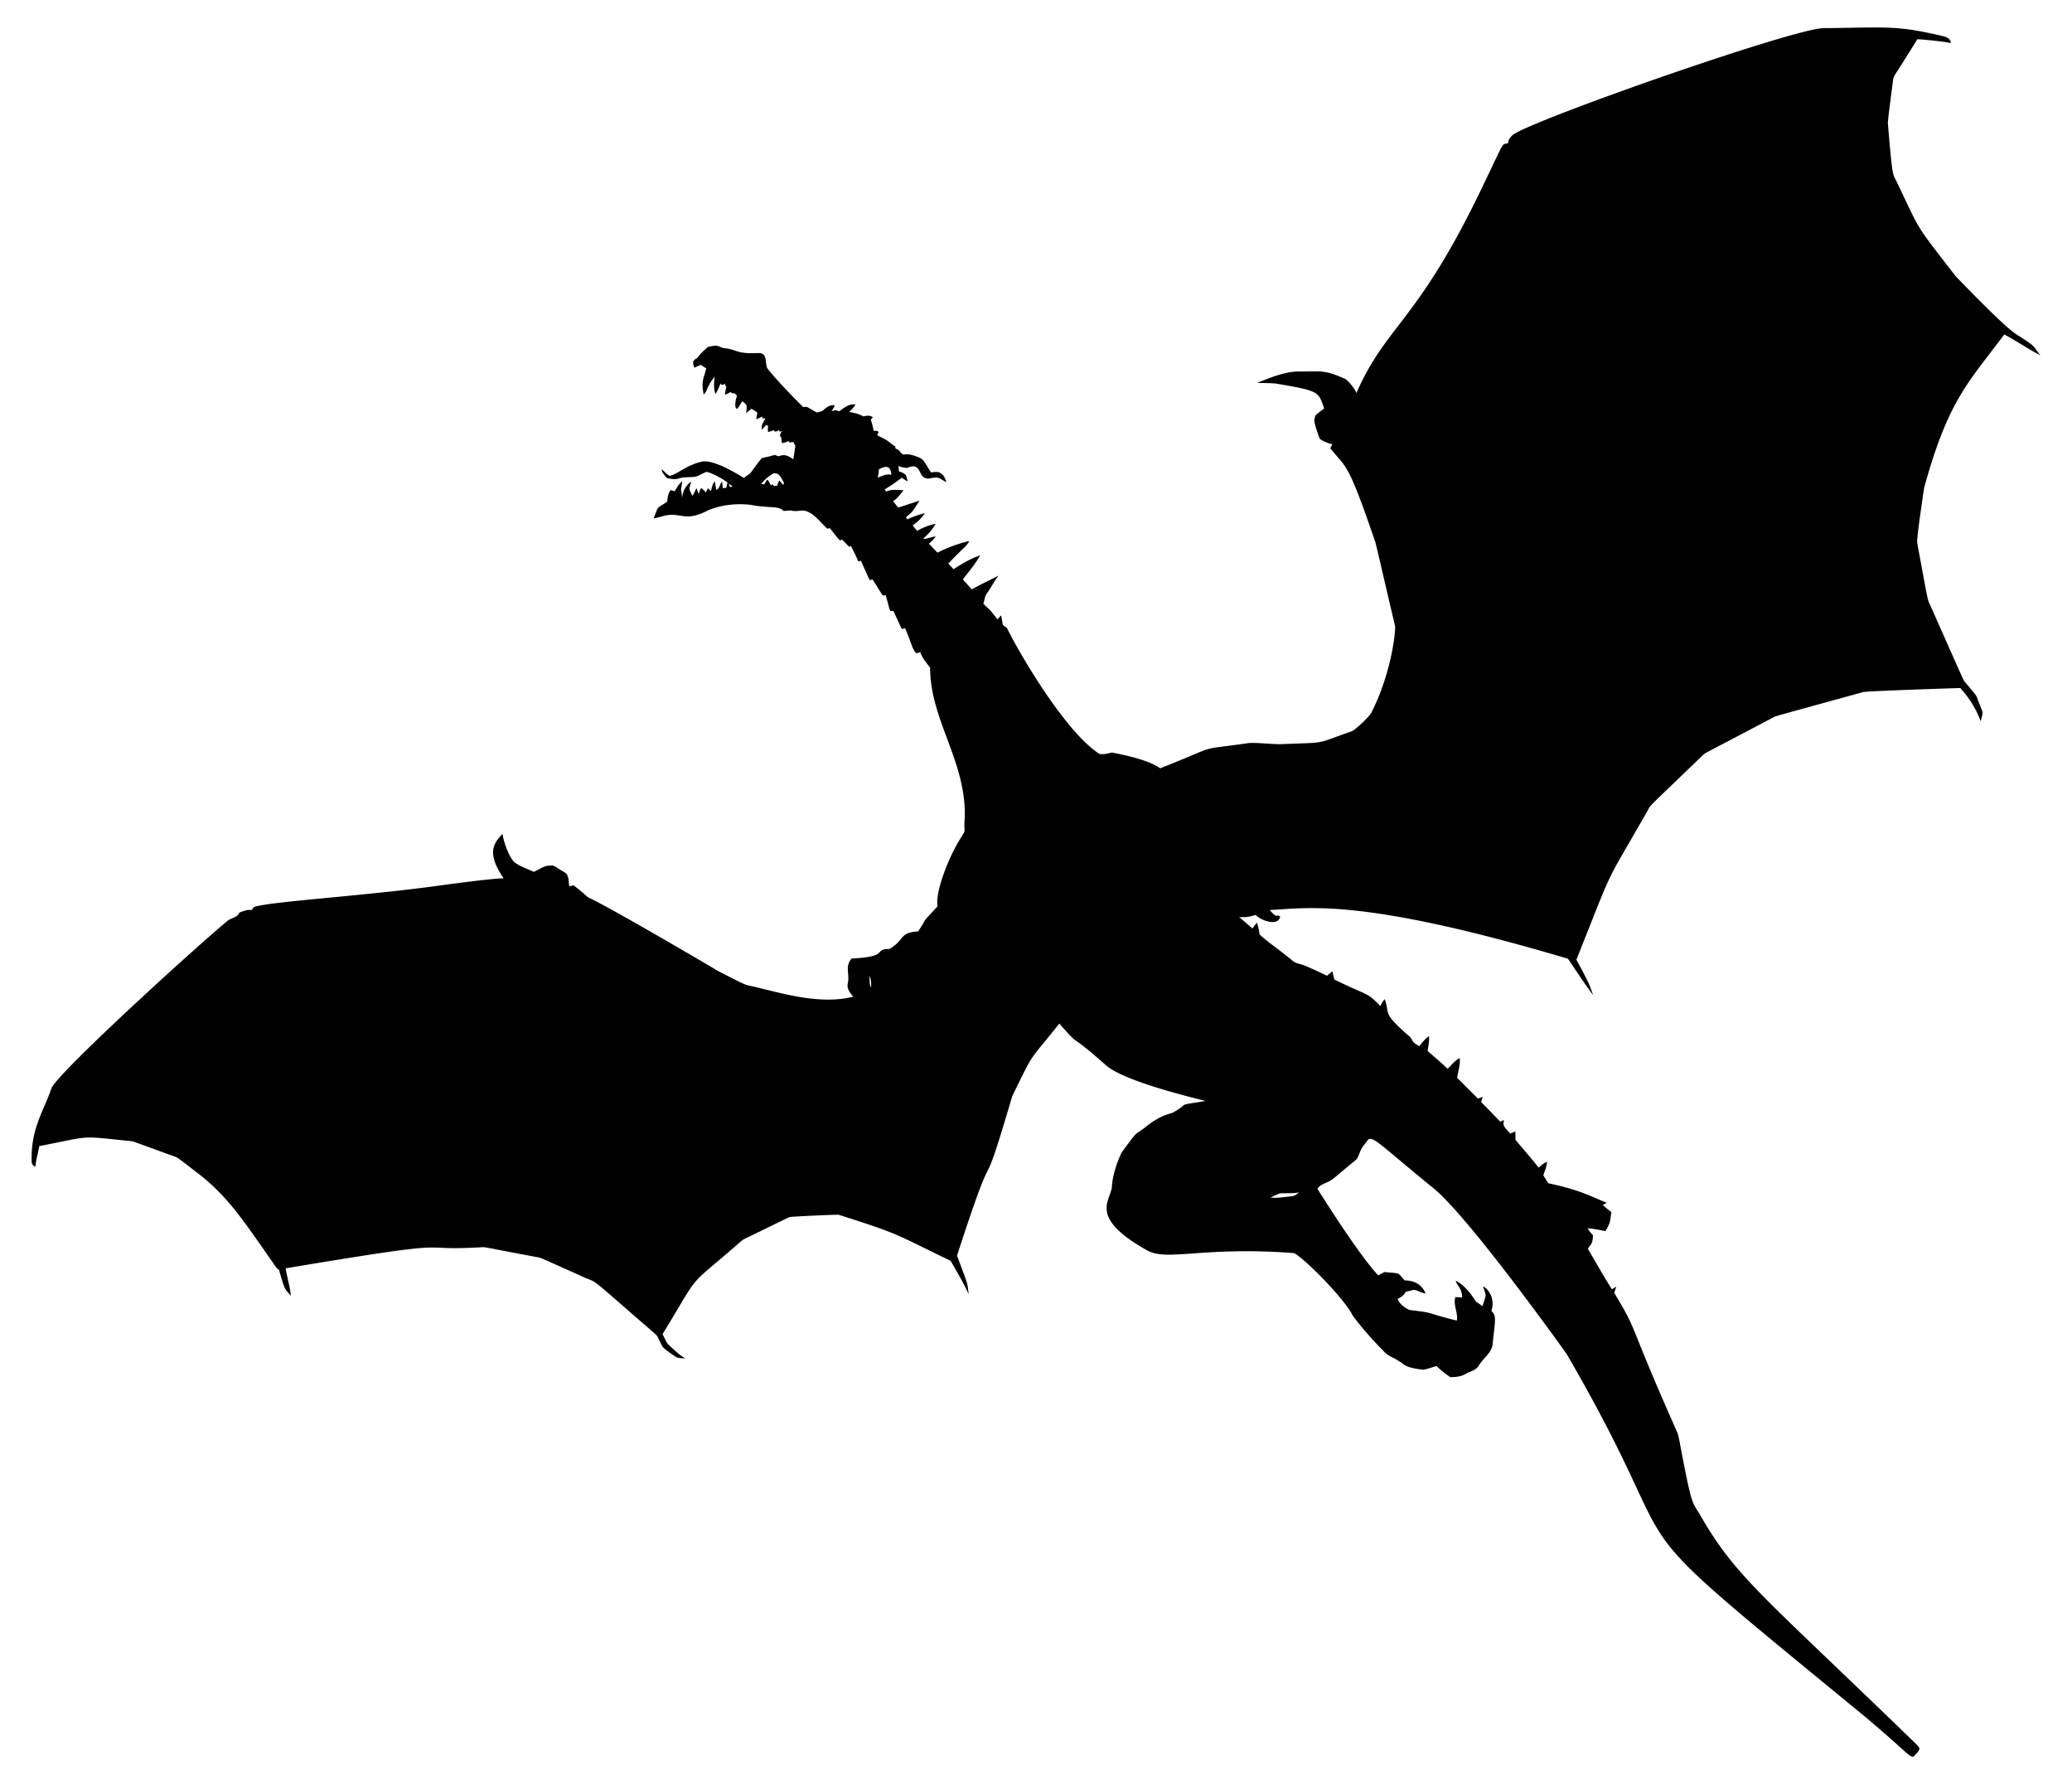 <svg xmlns="http://www.w3.org/2000/svg" viewBox="0 0 1917.381 1650.341"><path d="M1688.167 26.048c60.699-.715 67.32-2.643 110.98 7.68 2.792.961 6.439 2.595 5.894 6.19-4.729-1.493-26.684-3.496-30.751-3.647-23.286 37.771-21.951 32.988-22.685 39.301-1.589 12.621-3.413 25.227-4.653 37.879 4.446 53.711 4.632 47.003 8.157 54.571 22.8 47.555 15.469 36.85 54.374 87.228 2.354 2.478 42.445 44.334 55.07 53.178 22.902 14.748 15.146 10.418 23.585 20.263-11.471-5.834-22.064-13.211-33.391-19.295-33.608 44.933-51.85 60.847-74.145 141.67-.26 1.622-7.239 47.603-6.454 51.302 11.269 60.611 9.134 50.822 12.757 59.156 32.075 72.076 29.746 67.534 31.666 69.696 13.123 15.596 9.391 10.895 12.969 19.514.984 2.8 2.361 5.478 3.087 8.376-.091 2.807-1.12 5.486-1.755 8.202-6.424-17.806-17.232-28.738-18.818-30.774-9.451.224-84.453 2.738-89.854 3.715-86.561 23.847-80.663 22.097-83.21 23.426-64.898 34.358-62.598 32.387-65.391 35.132-53.776 51.787-47.725 45.404-50.727 50.78-42.254 74.222-28.913 45.035-66.117 138.295 13.888 25.6 11.647 22.701 15.61 32.922-8.278-10.956-15.648-22.564-23.441-33.861-193.27-57.326-241.281-46.555-275.857-45.059 1.703 2.043 3.36 4.23 5.819 5.433.469-.114 1.415-.348 1.892-.469.462.272 1.392.817 1.854 1.09-1.337 8.661-16.029 4.961-22.791-1.506-4.873 1.642-9.973 2.421-15.111 1.945 4.116 3.503 8.164 7.09 12.281 10.601 1.279-1.846 2.626-3.647 4.162-5.297 1.241 3.45 1.907 7.044 2.383 10.669 4.646 5.017 20.805 16.187 30.236 24.221 3.42 3.117 8.331 3.216 12.409 5.039 6.643 2.883 13.264 5.849 19.734 9.11 1.65-1.415 3.322-2.807 5.062-4.116.598 2.505 1.15 5.024 1.74 7.544 32.475 16.116 29.067 10.725 42.714 24.675.795-2.444 2.331-4.517 3.897-6.507 5.348 14.126-3.315 11.659 22.488 34.148 4.229 3.577.917 4.503 9.504 9.451 2.777-3.329 5.334-6.961 9.057-9.33.333 4.6-.59 9.133-1.339 13.65 6.182 5.493 12.576 10.767 18.508 16.548 3.745-3.314 6.583-7.801 11.32-9.829.454 6.182-1.536 12.129-2.505 18.167 6.469 6.341 12.757 12.863 19.257 19.174 1.468-.469 2.928-.938 4.427-1.37-.5 1.551-.976 3.133-1.468 4.706 6.091 5.91 11.895 12.107 17.804 18.205a71.601 71.601 0 013.125-1.672c.349 4.108-2.671 3.701 6.114 12.553 1.566-.568 3.034-1.362 4.578-2.02.159 2.61.159 5.221.159 7.847 7.151 8.558 14.558 16.919 21.444 25.696 2.346-2.126 4.82-4.154 7.748-5.433-.227 4.396-2.088 8.422-3.39 12.568 1.506 2.406 3.042 4.805 4.464 7.287 30.494 6.564 37.319 11.369 54.222 18.099-1.256.666-2.512 1.332-3.73 2.035 2.557 2.353 5.334 4.472 8.028 6.696-1.549 8.338-.181 8.245-5.509 17.471-5.418-.991-10.805-2.27-16.321-2.573 1.112 2.429 2.921 4.426 4.752 6.356-.197 7.96-1.861 8.286-4.767 12.5 7.438 12.523 14.429 25.318 22.344 37.553 1.294-.825 2.595-1.642 3.957-2.383-.56 1.899-1.18 3.791-1.846 5.667 23.543 39.2 10.179 20.821 58.301 129.072 1.044 2.293 1.423 4.805 1.907 7.271 12.275 64.948 11.455 55.365 20.142 70.665 33.114 56.773 55.351 71.133 199.358 210.753 3.396 3.638 4.607 3.994-2.792 11.312-4.308.207-3.845-2.241-43.697-36.025-256.237-210.319-152.103-120.915-277.219-336.435-.685-1.003-91.769-128.79-124.221-154.193-46.596-37.862-55.917-48.906-59.807-43.705-2.52 3.367-5.584 6.454-7.007 10.503-1.332 2.815-1.914 6.258-4.563 8.217-21.494 17.644-21.166 18.15-25.015 19.688-3.488 1.99-8.074 2.883-9.965 6.825.838 1.014 37.213 59.809 56.205 79.881a179.147 179.147 0 015.834-3.095c4.275.673 8.724.386 12.901 1.634 2.141 1.725 3.882 3.912 5.592 6.084 2.162.185 14.362-.256 19.424 11.985-3.836-.076-6.969-2.928-10.798-3.133-2.603.348-5.085 1.286-7.65 1.801-1.498 3.155-4.313 5.1-7.408 6.492 2.02 4.82 6.379 8.24 11.093 10.253 25.536 3.069 12.477 2.135 43.72 9.821 1.362-7.309-3.655-14.505-1.294-21.762 2.081.151 4.169.28 6.273.363-.247-8.96-5.181-11.042-5.97-15.421 7.8 3.219 16.396 15.118 18.667 19.401 2.164 1.127 4.056 2.663 5.993 4.154 4.44-13.073 3.119-8.59.757-18.47 7.499 4.434 10.578 14.815 7.491 22.813 5.306 4.365 3.249 9.578 1.438 28.798-.375 9.709-7.315 12.878-13.105 21.777-2.482 4.434-7.945 5.221-12.001 7.62-4.26 2.588-9.345 3.011-14.203 3.042-4.691-2.875-8.785-6.56-12.848-10.222-4.018 1.006-7.892 2.55-11.948 3.367-18.005-1.927-17.109-4.832-23.54-8.361-4.154-2.981-9.511-4.245-12.863-8.278-.959-1.001-16.851-16.613-29.275-33.619-7.966-16.391-48.75-56.822-54.798-57.68-85.139-6.411-116.978 8.274-135.798-2.732-55.141-30.99-32.498-46.136-32.075-59.443.404-9.96 6.562-28.257 10.563-33.089 15.338-20.855 9.6-12.524 20.316-21.202 14.017-11.309 22.943-12.385 24.811-13.181 18.833-10.045.402-5.953 30.743-11.063-22.181-5.657-75.231-18.874-91.806-32.831-38.825-34.419-20.641-13.307-43.372-38.741-29.642 37.171-22.402 24.04-43.584 67.177-33.188 112.607-10.304 21.774-51.067 147.481 11.057 29.711 9.102 23.377 10.851 35.843-4.653-10.321-10.487-20.029-16.072-29.858-.605-1.271-1.967-1.755-3.11-2.338-50.784-24.496-44.414-23.399-101.317-41.473-4.2-.083-40.747 1.506-45.241 2.119-13.658 6.379-27.058 13.287-40.693 19.711-3.201 1.385-5.637 3.935-8.24 6.167-48.136 41.873-32.074 22.523-68.652 82.469 1.771 3.11 2.845 6.666 5.145 9.451 5.07 4.6 9.927 9.511 15.807 13.12-2.565-.265-5.183-.28-7.657-.984-1.002-.527-12.08-7.699-13.317-10.071-6.653-12.131-2.698-7.958-9.897-14.43-65.524-56.567-45.874-41.405-67.646-51.915-35.611-15.788-34.609-15.72-37.826-16.253-50.955-9.556-48.433-9.437-51.506-9.33-70.441 4.075-8.76-9.366-181.864 19.514 1.264 8.58 4.048 16.881 4.775 25.552-5.066-6.748-4.885-2.307-11.025-24.41-2.156-.673-3.049-2.845-4.29-4.502-27.123-38.734-40.896-60.325-66.791-81.493-26.352-20.369-21.321-16.97-28.882-19.794-35.668-12.908-34.535-12.811-37.296-13.06-49.069-4.913-34.069-5.096-84.489 4.623-1.112 6.341-3.117 12.538-3.571 18.977-2.194-.522-3.571-2.588-3.503-4.79-.83-30.576 10.735-45.637 18.417-67.865 6.423-15.099 140.653-136.927 163.477-155.192 3.473-2.391 8.588-2.701 10.306-7.143 13.924-5.582 9.237.919 13.325-5.062 13.651-5.136 99.615-9.992 171.921-19.968 1.012-.13 45.546-6.32 59.269-6.712-15.511-22.881-9.93-31.711-.991-41.125.883 7.349 6.85 24.402 12.44 27.293 5.145 3.352 10.972 5.372 16.541 7.877 5.176-2.141 9.852-6.25 15.769-5.766 3.246-.507 5.614 2.232 8.293 3.587 2.421 1.763 5.894 2.671 7.052 5.72 1.468 3.065.984 6.598 1.68 9.867 1.339-.288 2.663-.613 4.003-.916 34.729 27.136-32.338-18.451 134.345 79.609 32.695 16.737 20.682 10.789 40.481 16.087 18.672 4.322 54.21 14.957 83.99 7.324-3.08-3.45-6.439-7.824-5.009-12.727 1.697-8.961-2.988-15.036 3.435-22.586 36.458-1.829 19.034-8.692 35.117-8.868 14.355-8.444 8.645-15.128 26.468-16.223 10.394-15.748 1.425-5.197 17.986-23.267-2.49-13.117 10.605-46.295 21.27-62.909 6.083-9.739 2.494-3.353 3.904-19.673 1.063-52.31-31.937-89.311-32.105-138.099-3.322-4.593-7.362-8.823-9.012-14.377-1.286.341-2.565.689-3.836 1.044-4.704-5.856-3.453-7.614-10.359-23.267-1.021.272-2.043.537-3.049.817-2.573-5.516-5.047-11.07-7.642-16.563-4.363-.963-1.954 3.558-7.203-14.77-3.868.32-1.197 2.431-12.084-14.467-.673.129-2.013.393-2.686.522-2.936-5.864-5.433-11.925-8.134-17.895-.598.166-1.786.492-2.376.658-2.043-4.896-4.517-9.579-6.787-14.362-.424.204-1.271.613-1.687.825-2.383-2.194-4.313-4.843-6.893-6.818-.371.272-1.112.81-1.475 1.082-3.549-3.594-6.394-7.786-9.655-11.622-.537.151-1.612.469-2.149.628-6.023-5.304-10.661-12.432-18.205-15.761-5.407-2.584-9.618.602-15.413-1.15-2.315.045-4.623.242-6.916.492-4.617-5.162-12.199-2.204-31.061-5.804-13.506-1.332-27.588.061-40.02 5.773-19.598 10.031-24.296 1.476-37.478 4.063-3.927.711-7.657 2.24-11.615 2.792 1.226-3.276 2.225-6.666 3.889-9.753 2.709-2.149 5.849-3.738 8.649-5.804.121-3.738.832-7.604 3.117-10.661 1.226.386 2.452.779 3.693 1.18 1.975-3.337 3.867-6.833 7.014-9.246-1.933 12.898-.783 5.02-.136 15.746.333-6.137 3.329-11.986 8.467-15.444-.499 2.232-1.551 4.366-1.687 6.666.484 2.308 1.695 4.366 2.777 6.439 1.574-2.194 2.664-4.661 3.67-7.143.81 1.861 1.476 3.791 2.194 5.705.454-2.028 1.09-4.025 2.3-5.743 1.634 1.12 3.049 2.52 4.268 4.094a43.663 43.663 0 011.831-3.844c1.037.825 2.058 1.665 3.08 2.52.431-3.223 1.279-6.477 3.405-9.035.446 2.648.749 5.335 1.513 7.922 3.049-1.423 3.095-5.365 5.145-7.763.363 2.013.462 4.063.772 6.099 1.037 0 2.081-.091 3.133-.151.371-1.634.742-3.269 1.135-4.896-4.338-3.8-18.179-10.904-20.097-9.678-3.435 1.339-6.53 3.587-10.162 4.343-5.002.492-10.132-.023-14.982 1.551-3.64 1.233-7.408.265-11.017-.469-1.869-2.436-4.169-4.729-4.752-7.869 2.762 1.521 4.472 4.396 7.362 5.811 6.813-.868 14.783-9.682 30.312-13.189 11.912-1.744 33.796 12.411 38.484 15.118 9.761-6.888 3.187-1.663 16.609-18.311 15.148-3.005 9.472-3.662 15.383-1.702 3.265-.703 6.14-2.877 13.749 2.853.787-4.154 1.309-8.361 1.937-12.538a190.46 190.46 0 00-1.877-3.518c-1.196.174-2.376.348-3.556.53l-.84-1.415c-1.952.953-4.018 1.589-6.137 1.982-.265-1.748-.446-3.511-.605-5.266-2.194-1.453-.757-3.761.31-5.44.371-.113 1.112-.325 1.483-.431-1.15.121-2.278.257-3.405.409l-.704-1.309c-1.37.969-4.025 2.368-4.744-.061-1.619.779-3.329 1.354-5.07 1.808-.575-1.816-.363-3.685.068-5.493-.696-.386-1.385-.772-2.058-1.165a55.276 55.276 0 01-3.685 4.411c-1.377-3.851 1.589-7.249 3.133-10.54-.628.076-1.884.235-2.512.31l-.484-1.793c-1.824.87-3.67 1.703-5.501 2.542.31-2.088.628-4.177 1.006-6.25a35.161 35.161 0 00-5.539-3.549 214.602 214.602 0 00-4.744 3.988c.167-2.3.477-4.608.363-6.908-.726-1.786-2.626-2.762-3.889-4.139-1.687 2.293-2.936 4.873-4.722 7.098-3.384-.462-1.46-8.719-.28-12.144-.749-.742-1.491-1.483-2.225-2.209-1.392 0-2.974.219-3.587-1.354-1.657 1.15-3.481 2.005-5.372 2.663.257-2.459.689-4.896 1.362-7.272-.84-.855-1.264-1.892-1.286-3.095-1.09 1.332-3.269 1.96-4.01-.038-1.763 3.186-2.633 6.863-4.964 9.716-1.581-5.191-1.385-10.624-.492-15.92-2.769 3.133-5.077 6.659-6.719 10.502-.953 2.096-1.657 4.442-3.609 5.864-2.683-14.132 1.057-16.297 2.383-24.243a37.197 37.197 0 01-4.903-3.17 268.711 268.711 0 01-6.144 2.648c-1.202-4.77-2.417-6.006 3.065-9.224 2.474-3.98 6.303-6.795 9.602-10.041 2.489-.378 4.964-1.029 7.499-1.105 2.868.325 5.304 2.24 8.232 2.399 10.639 1.072 10.985 5.46 30.304 4.449 9.627-.566 6.405 8.768 8.891 14.074 0 0 7.458 10.278 33.074 35.805 4.861.082.777-1.656 12.742 5.123 2.096-.59 4.525-.696 6.167-2.308 2.883-2.429 6.394-5.395 10.457-4.23a27.226 27.226 0 01-3.095 5.365c1.211-.363 2.444-.719 3.685-1.052 1.423.333 3.186 1.574 4.525.386 4.01-3.027 8.785-6.56 14.104-5.501-1.597 2.603-3.783 4.729-5.94 6.848 4.57.711 9.095 1.763 13.143 4.109 2.943-.764 6.25-1.264 8.808.802-.477.53-1.423 1.597-1.892 2.126 1.082 3.488 2.096 7.007 2.709 10.616 1.536-.386 3.889-.62 4.434 1.347-.401.855-.923 1.642-1.377 2.459 13.359 6.654 7.883 4.483 16.813 10.412l.272 1.861c1.597.84 3.466 1.521 4.328 3.246 4.809 5.595 1.873-1.317 17.608 5.13 4.155 2.517 2.472.188 10.881 13.802 5.448-.667 10.954-1.844 14.233 8.906-3.473-1.332-6.364-4.616-10.351-4.146-3.011.061-6.046 1.665-9.004.462-4.949-1.445-4.57-8.263-9.05-10.359-2.792-1.256-5.743.272-8.422 1.074-2.504-.817-5.35-.446-7.521-2.149.189 1.808.363 3.624.545 5.44 2.406.462 4.631 1.498 6.364 3.261.666 1.892 1.301 3.798 1.566 5.804-1.907-.946-3.632-2.187-5.335-3.428-5.085 3.942-10.328 7.65-15.92 10.828.484.673.976 1.354 1.483 2.035 5.055-2.421 10.669-1.407 16.041-1.264-2.989 3.594-5.607 7.673-9.708 10.124 1.589 1.967 3.148 3.972 4.737 5.955 6.613-2.111 13.204-4.328 19.832-6.409-8.607 12.807-5.292 8.929-12.682 15.383.469.636.946 1.279 1.438 1.93 5.123-2.558 10.571-4.389 16.132-5.736-3.004 4.487-6.908 8.308-11.373 11.335 1.392 1.695 2.815 3.382 4.215 5.085 5.244-3.216 11.108-5.282 17.086-6.636-2.845 5.085-6.583 9.693-11.176 13.302 1.213 1.849 2.263-.028 11.305-1.634-1.771 2.55-3.874 4.873-6.379 6.712 2.724 2.747 5.274 5.66 8.051 8.354 12.28-6.431 25.611-10.013 29.374-10.714-3.016 5.682-5.667 6.096-19.431 20.876 1.634 1.703 3.223 3.45 4.858 5.176 12.358-8.238 21.439-11.918 24.569-12.818-4.313 8.058-10.503 14.921-15.958 22.208 2.732 3.08 5.448 6.182 8.217 9.239 8.104-4.517 16.503-8.46 24.781-12.667-4.139 5.259-7.067 11.305-10.964 16.722-1.99 2.626-1.771 6.144-3.133 9.065 7.161 7.681 2.299.769 13.174 14.702a38.657 38.657 0 013.337-3.693c.688 2.928.908 5.963 1.702 8.883 1.377 1.309 3.443 1.982 4.252 3.851 11.424 23.301 54.07 95.811 85.034 115.353 3.882.704 7.71-.265 11.418-1.324 12.678 2.528 33.935 6.931 44.802 14.641 58.788-23.138 29.51-15.773 82.378-23.404 9.564-.288 19.113 1.044 28.685 1.112 45.5-1.88 30.389.478 65.92-11.857 2.966-.855 15.697-12.602 18.41-17.297 19.059-37.523 22.621-76.599 21.958-80.214-6.152-25.59-11.932-51.264-18.046-76.854-26.707-78.501-27.268-68.646-41.881-87.569a61.683 61.683 0 011.861-3.662c-4.146-1.105-8.255-2.497-11.69-5.145-5.905-16.426-5.529-16.846-3.859-21.512 2.353-2.52 5.395-4.313 8.021-6.553-5.761-15.415-3.183-15.996-45.294-23.071a263.097 263.097 0 00-16.586-.446c1-.381 23.582-10.9 37.879-10.601 22.393.024 23.576-1.756 43.047 6.628 2.364.851 10.218 10.115 10.677 13.416 27.979-63.767 56.684-65.312 116.753-191.057 21.862-45.326 17.04-38 23.661-40.315.227-3.428 2.505-6.182 5.16-8.142 25.174-16.12 264.083-99.498 287.48-98.197M813.344 434.147a48.495 48.495 0 01-1.127 7.733c4.056-1.491 8.119-3.814 12.583-2.558-.459-12.27-10.221-5.554-11.456-5.175m-108.93 13.567c.931.151 1.877.303 2.83.469.825-1.619 1.778-3.17 2.928-4.578 1.332 1.748 2.391 3.685 3.254 5.713.318-.363.946-1.097 1.256-1.46.34.401 1.021 1.203 1.354 1.604 1.014.008 2.035.03 3.065.083a27.45 27.45 0 012.081-4.994c1.226 1.309 2.376 2.694 3.511 4.101.212-.416.636-1.248.847-1.665-5.055-10.378-6.472-8.523-9.443-9.231-4.562 2.49-8.444 5.91-11.683 9.958m-30.19-.394c.439 1.112.938 2.255 1.415 3.375.734-.227 1.468-.454 2.217-.681-1.211-.9-2.429-1.808-3.632-2.694m130.312 455.292c.393 3.647-.348 7.816 1.589 11.1.099-3.723.083-7.703-1.589-11.1m380.042 201.416c-3.133.916-5.94 2.663-8.951 3.897 6.636.696 13.196-.605 19.787-1.218 2.709-.098 4.699-2.164 6.833-3.564-5.835 1.18-11.783.597-17.669.885z"/></svg>